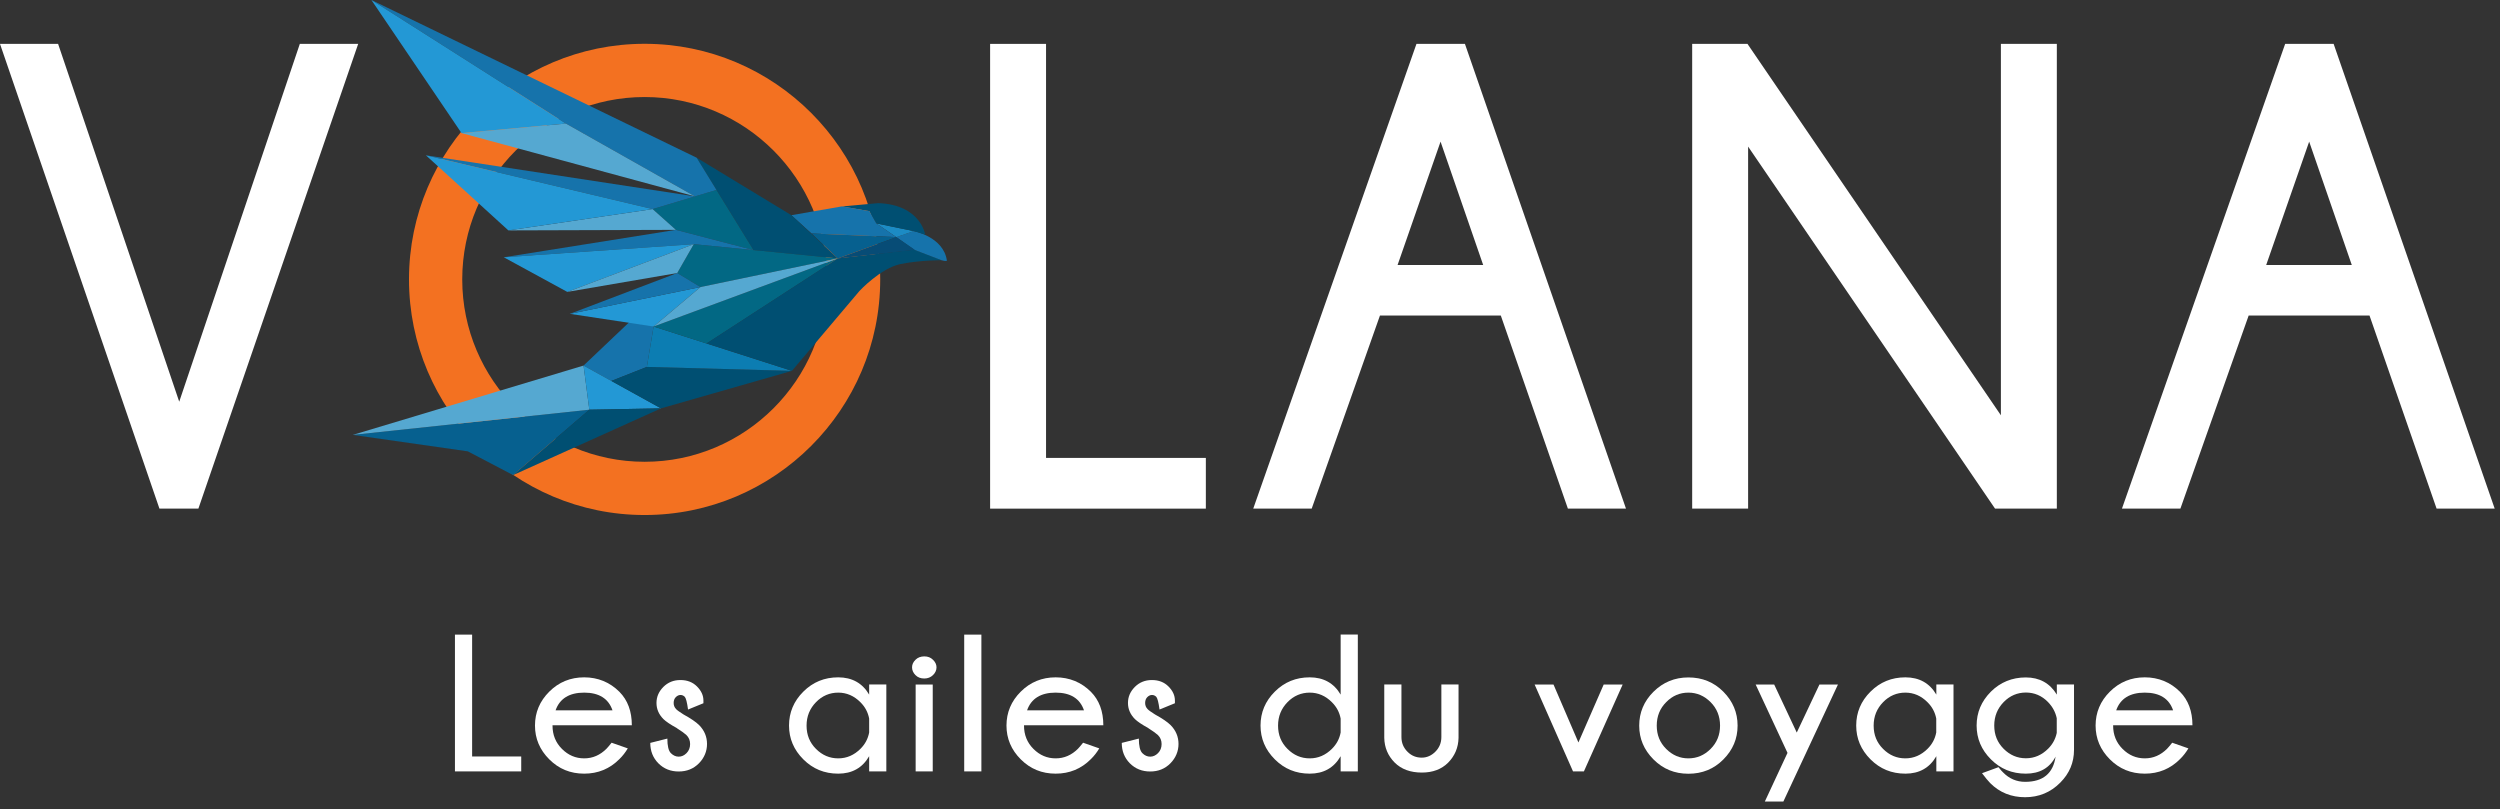 <svg width="278" height="90" viewBox="0 0 278 90" fill="none" xmlns="http://www.w3.org/2000/svg">
<rect x="0" y="0" width="278" height="90" fill="#333333" stroke="none"/>
<g clip-path="url(#clip0_84_1603)">
<path d="M33.34 4.88H39.83L22.06 56.56H17.73L0 4.88H6.46L19.93 44.67L33.34 4.88Z" fill="white"/>
<path d="M110.1 56.55V4.88H116.32V50.92H134.09V56.56H110.1V56.55Z" fill="white"/>
<path d="M162.9 4.88L180.81 56.56H174.35L166.89 35.09H153.45L145.86 56.56H139.36L157.51 4.88H162.91H162.9ZM164.93 29.47L160.19 15.75L155.41 29.47H164.93Z" fill="white"/>
<path d="M194.32 4.88L222.5 46.18V4.88H228.72V56.56H221.85L194.39 16.3V56.56H188.17V4.88H194.32Z" fill="white"/>
<path d="M259.5 4.88L277.41 56.56H270.95L263.49 35.09H250.05L242.46 56.56H235.96L254.11 4.88H259.51H259.5ZM261.52 29.47L256.78 15.75L252 29.47H261.52Z" fill="white"/>
<path d="M71.68 57.27C57.23 57.27 45.48 45.52 45.48 31.07C45.48 16.62 57.23 4.87 71.68 4.87C86.13 4.87 97.88 16.62 97.88 31.07C97.88 45.52 86.13 57.27 71.68 57.27ZM71.68 10.79C60.501 10.79 51.401 19.89 51.401 31.07C51.401 42.25 60.501 51.35 71.68 51.35C82.861 51.35 91.96 42.25 91.96 31.07C91.96 19.89 82.861 10.79 71.68 10.79Z" fill="#F37121"/>
<path d="M39.23 48.36L65.531 45.56L57.06 52.83L52.02 50.19L39.23 48.36Z" fill="#06608F"/>
<path d="M64.891 40.65L65.531 45.56L39.23 48.36L64.891 40.65Z" fill="#55A8D1"/>
<path d="M70.421 35.4L64.891 40.65L67.981 42.36L71.931 40.8L72.681 36.31L70.421 35.4Z" fill="#1673AB"/>
<path d="M73.501 45.41L65.531 45.56L64.891 40.65L73.501 45.41Z" fill="#2398D5"/>
<path d="M57.06 52.83L73.501 45.41L65.531 45.56L57.06 52.83Z" fill="#004F72"/>
<path d="M67.981 42.36L71.93 40.8L88.061 41.24L73.501 45.41L67.981 42.36Z" fill="#004F72"/>
<path d="M72.681 36.31L88.061 41.24L71.931 40.8L72.681 36.31Z" fill="#0C7DB2"/>
<path d="M93.161 28.74L72.681 36.31L78.571 38.2L93.161 28.74Z" fill="#026884"/>
<path d="M88.06 41.24L95.57 32.36C95.57 32.36 97.93 29.81 100.15 29.36C102.38 28.91 104.73 28.94 104.73 28.94L101.65 27.76L93.16 28.73L78.57 38.19L88.06 41.24Z" fill="#004F72"/>
<path d="M99.671 26.37L101.611 25.7C101.611 25.7 104.911 26.33 105.291 28.96C105.321 29.11 104.731 28.95 104.731 28.95L101.651 27.77L99.671 26.37Z" fill="#1673AB"/>
<path d="M97.44 24.84L101.61 25.7L99.67 26.37L97.44 24.84Z" fill="#1C8BC4"/>
<path d="M93.62 22.95L96.67 23.48L97.44 24.84L101.61 25.7L102.88 26.08C102.88 26.08 102.37 22.75 97.65 22.59L93.62 22.96V22.95Z" fill="#004F72"/>
<path d="M88 23.93L93.62 22.95L96.67 23.48L97.44 24.84L99.67 26.37L90.24 25.96L88 23.93Z" fill="#1673AB"/>
<path d="M93.16 28.74L99.67 26.37L90.24 25.96L93.16 28.74Z" fill="#06608F"/>
<path d="M101.73 27.78L93.16 28.74L99.67 26.37L101.73 27.78Z" fill="#074C76"/>
<path d="M77.471 17.54L88.001 23.93L93.161 28.74L83.791 27.81L77.471 17.54Z" fill="#004F72"/>
<path d="M72.57 23.25L79.67 21.12L83.79 27.81L75.16 25.56L72.57 23.25Z" fill="#026884"/>
<path d="M77.151 27.15L83.791 27.81L93.161 28.74L77.891 31.92L75.311 30.36L77.151 27.15Z" fill="#026884"/>
<path d="M63.37 34.9L77.89 31.92L72.68 36.31L63.37 34.9Z" fill="#2398D5"/>
<path d="M93.161 28.74L72.681 36.31L77.891 31.92L93.161 28.74Z" fill="#55A8D1"/>
<path d="M63.37 34.9L75.31 30.36L77.89 31.92L63.37 34.9Z" fill="#1673AB"/>
<path d="M56.02 28.61L75.16 25.56L83.79 27.81L77.15 27.15L56.02 28.61Z" fill="#1673AB"/>
<path d="M63.081 32.46L77.15 27.15L56.02 28.61L63.081 32.46Z" fill="#2398D5"/>
<path d="M75.31 30.36L63.08 32.46L77.15 27.15L75.31 30.36Z" fill="#55A8D1"/>
<path d="M72.57 23.25L56.53 25.62L75.16 25.56L72.57 23.25Z" fill="#55A8D1"/>
<path d="M47.36 17.27L72.57 23.25L77.28 21.84L47.36 17.27Z" fill="#1673AB"/>
<path d="M62.931 13.74L77.281 21.84L79.671 21.12L77.471 17.54L41.301 0L62.931 13.74Z" fill="#1673AB"/>
<path d="M51.321 14.8L41.301 0L62.931 13.74L51.321 14.8Z" fill="#2398D5"/>
<path d="M77.28 21.84L62.93 13.74L51.32 14.8L77.28 21.84Z" fill="#55A8D1"/>
<path d="M72.57 23.25L47.36 17.27L56.53 25.62L72.57 23.25Z" fill="#2398D5"/>
<path d="M50.59 85.78V70.57H52.5V84.12H57.96V85.78H50.58H50.59Z" fill="white"/>
<path d="M61.44 80.66V80.69C61.44 81.72 61.79 82.58 62.49 83.28C63.19 83.98 64.01 84.33 64.96 84.33C65.91 84.33 66.73 83.97 67.44 83.26C67.54 83.16 67.73 82.94 68.01 82.59L69.81 83.22C69.54 83.67 69.23 84.07 68.88 84.41C67.81 85.49 66.5 86.03 64.96 86.03C63.42 86.03 62.14 85.5 61.08 84.44C60.02 83.38 59.49 82.13 59.49 80.68C59.49 79.23 60.02 77.96 61.08 76.91C62.14 75.85 63.44 75.32 64.96 75.32C66.48 75.32 67.81 75.86 68.88 76.93C69.8 77.86 70.26 79.1 70.26 80.65H61.44V80.66ZM61.78 78.99H68.11C67.66 77.68 66.61 77.02 64.96 77.02C63.31 77.02 62.24 77.68 61.78 78.99Z" fill="white"/>
<path d="M75.261 80.96C74.541 80.57 74.05 80.23 73.781 79.97C73.26 79.45 73.001 78.85 73.001 78.17C73.001 77.49 73.251 76.91 73.761 76.39C74.271 75.88 74.901 75.62 75.661 75.62C76.421 75.62 77.031 75.86 77.501 76.33C77.981 76.81 78.221 77.33 78.221 77.9V78.2L76.511 78.9C76.401 78.1 76.281 77.64 76.151 77.49C76.011 77.35 75.85 77.28 75.671 77.28C75.49 77.28 75.311 77.36 75.151 77.52C74.991 77.68 74.911 77.9 74.911 78.17C74.911 78.44 75.001 78.66 75.18 78.85C75.3 78.98 75.581 79.18 76.011 79.45C76.811 79.89 77.391 80.28 77.751 80.64C78.331 81.23 78.621 81.93 78.621 82.73C78.621 83.53 78.321 84.27 77.721 84.88C77.121 85.49 76.371 85.79 75.471 85.79C74.571 85.79 73.82 85.49 73.21 84.88C72.611 84.27 72.311 83.52 72.311 82.61L74.21 82.13C74.21 82.95 74.341 83.49 74.6 83.75C74.861 84.01 75.151 84.14 75.471 84.14C75.791 84.14 76.081 84.01 76.341 83.75C76.6 83.49 76.74 83.15 76.74 82.74C76.74 82.33 76.6 82 76.32 81.73C76.15 81.57 75.801 81.31 75.261 80.97V80.96Z" fill="white"/>
<path d="M98.56 85.78H96.65V84.09C95.9 85.39 94.75 86.03 93.21 86.03C91.67 86.03 90.39 85.5 89.33 84.44C88.27 83.38 87.74 82.13 87.74 80.68C87.74 79.23 88.27 77.96 89.33 76.91C90.39 75.85 91.68 75.32 93.21 75.32C94.74 75.32 95.9 75.96 96.65 77.24V76.11H98.56V85.77V85.78ZM96.65 81.45V79.91C96.52 79.21 96.2 78.61 95.69 78.1C94.98 77.38 94.15 77.02 93.21 77.02C92.27 77.02 91.43 77.37 90.74 78.08C90.05 78.79 89.69 79.65 89.69 80.69C89.69 81.73 90.04 82.58 90.74 83.28C91.44 83.98 92.26 84.33 93.21 84.33C94.16 84.33 94.98 83.97 95.69 83.26C96.2 82.75 96.52 82.15 96.65 81.45Z" fill="white"/>
<path d="M103.75 73.37C104.01 73.62 104.14 73.9 104.14 74.21C104.14 74.52 104.01 74.82 103.75 75.07C103.49 75.32 103.17 75.45 102.78 75.45C102.39 75.45 102.05 75.33 101.8 75.07C101.55 74.82 101.42 74.53 101.42 74.21C101.42 73.89 101.55 73.62 101.8 73.37C102.05 73.12 102.38 72.99 102.78 72.99C103.18 72.99 103.49 73.11 103.75 73.37ZM103.72 76.12V85.78H101.82V76.12H103.72Z" fill="white"/>
<path d="M109.13 70.57V85.78H107.22V70.57H109.13Z" fill="white"/>
<path d="M113.87 80.66V80.69C113.87 81.72 114.22 82.58 114.92 83.28C115.62 83.98 116.44 84.33 117.39 84.33C118.34 84.33 119.16 83.97 119.87 83.26C119.97 83.16 120.16 82.94 120.44 82.59L122.24 83.22C121.97 83.67 121.66 84.07 121.31 84.41C120.24 85.49 118.93 86.03 117.39 86.03C115.85 86.03 114.57 85.5 113.51 84.44C112.45 83.38 111.92 82.13 111.92 80.68C111.92 79.23 112.45 77.96 113.51 76.91C114.57 75.85 115.87 75.32 117.39 75.32C118.91 75.32 120.24 75.86 121.31 76.93C122.23 77.86 122.69 79.1 122.69 80.65H113.87V80.66ZM114.21 78.99H120.54C120.09 77.68 119.04 77.02 117.39 77.02C115.74 77.02 114.67 77.68 114.21 78.99Z" fill="white"/>
<path d="M127.69 80.96C126.97 80.57 126.48 80.23 126.21 79.97C125.69 79.45 125.43 78.85 125.43 78.17C125.43 77.49 125.68 76.91 126.19 76.39C126.7 75.88 127.33 75.62 128.09 75.62C128.85 75.62 129.46 75.86 129.93 76.33C130.41 76.81 130.65 77.33 130.65 77.9V78.2L128.94 78.9C128.83 78.1 128.71 77.64 128.58 77.49C128.44 77.35 128.28 77.28 128.1 77.28C127.92 77.28 127.74 77.36 127.58 77.52C127.42 77.68 127.34 77.9 127.34 78.17C127.34 78.44 127.43 78.66 127.61 78.85C127.73 78.98 128.01 79.18 128.44 79.45C129.24 79.89 129.82 80.28 130.18 80.64C130.76 81.23 131.05 81.93 131.05 82.73C131.05 83.53 130.75 84.27 130.15 84.88C129.55 85.49 128.8 85.79 127.9 85.79C127 85.79 126.25 85.49 125.64 84.88C125.04 84.27 124.74 83.52 124.74 82.61L126.64 82.13C126.64 82.95 126.77 83.49 127.03 83.75C127.29 84.01 127.58 84.14 127.9 84.14C128.22 84.14 128.51 84.01 128.77 83.75C129.03 83.49 129.17 83.15 129.17 82.74C129.17 82.33 129.03 82 128.75 81.73C128.58 81.57 128.23 81.31 127.69 80.97V80.96Z" fill="white"/>
<path d="M150.99 85.78H149.08V84.09C148.33 85.39 147.18 86.03 145.64 86.03C144.1 86.03 142.82 85.5 141.76 84.44C140.7 83.38 140.17 82.13 140.17 80.68C140.17 79.23 140.7 77.96 141.76 76.91C142.82 75.85 144.11 75.32 145.64 75.32C147.17 75.32 148.33 75.96 149.08 77.24V70.56H150.99V85.77V85.78ZM149.08 81.45V79.91C148.95 79.21 148.63 78.61 148.12 78.1C147.41 77.38 146.58 77.02 145.64 77.02C144.7 77.02 143.86 77.37 143.17 78.08C142.48 78.79 142.12 79.65 142.12 80.69C142.12 81.73 142.47 82.58 143.17 83.28C143.87 83.98 144.69 84.33 145.64 84.33C146.59 84.33 147.41 83.97 148.12 83.26C148.63 82.75 148.95 82.15 149.08 81.45Z" fill="white"/>
<path d="M158.12 85.91C156.84 85.91 155.83 85.54 155.08 84.79C154.34 84.04 153.95 83.13 153.93 82.04V76.11H155.84V81.96C155.84 82.61 156.07 83.16 156.53 83.61C156.96 84.04 157.48 84.25 158.1 84.25C158.66 84.25 159.17 84.03 159.61 83.59C160.05 83.15 160.28 82.61 160.28 81.96V76.11H162.19V82.04C162.17 83.12 161.78 84.05 161.03 84.81C160.3 85.54 159.32 85.91 158.11 85.91H158.12Z" fill="white"/>
<path d="M180.44 76.12L176.13 85.78H174.92L170.65 76.12H172.75L175.52 82.56L178.33 76.12H180.43H180.44Z" fill="white"/>
<path d="M187.75 75.33C189.29 75.33 190.59 75.86 191.64 76.92C192.69 77.98 193.22 79.23 193.22 80.69C193.22 82.15 192.69 83.39 191.64 84.45C190.59 85.51 189.29 86.04 187.75 86.04C186.21 86.04 184.93 85.51 183.87 84.45C182.81 83.39 182.28 82.14 182.28 80.69C182.28 79.24 182.81 77.97 183.87 76.92C184.93 75.87 186.22 75.33 187.75 75.33ZM185.28 78.08C184.58 78.78 184.23 79.65 184.23 80.69C184.23 81.73 184.58 82.58 185.28 83.28C185.98 83.98 186.8 84.33 187.75 84.33C188.7 84.33 189.52 83.98 190.22 83.28C190.92 82.58 191.27 81.72 191.27 80.69C191.27 79.66 190.92 78.78 190.22 78.08C189.52 77.38 188.7 77.02 187.75 77.02C186.8 77.02 185.97 77.37 185.28 78.08Z" fill="white"/>
<path d="M198.31 89.13H196.25L198.77 83.72L195.23 76.12H197.29L199.8 81.46L202.32 76.12H204.38L198.31 89.13Z" fill="white"/>
<path d="M217.23 85.78H215.32V84.09C214.57 85.39 213.42 86.03 211.88 86.03C210.34 86.03 209.06 85.5 208 84.44C206.94 83.38 206.41 82.13 206.41 80.68C206.41 79.23 206.94 77.96 208 76.91C209.06 75.85 210.35 75.32 211.88 75.32C213.41 75.32 214.57 75.96 215.32 77.24V76.11H217.23V85.77V85.78ZM215.31 81.45V79.91C215.18 79.21 214.86 78.61 214.35 78.1C213.64 77.38 212.81 77.02 211.87 77.02C210.93 77.02 210.09 77.37 209.4 78.08C208.71 78.79 208.35 79.65 208.35 80.69C208.35 81.73 208.7 82.58 209.4 83.28C210.1 83.98 210.92 84.33 211.87 84.33C212.82 84.33 213.64 83.97 214.35 83.26C214.86 82.75 215.18 82.15 215.31 81.45Z" fill="white"/>
<path d="M228.58 84.14C227.92 85.4 226.81 86.03 225.27 86.03C223.73 86.03 222.45 85.5 221.39 84.44C220.33 83.38 219.8 82.13 219.8 80.68C219.8 79.23 220.33 77.97 221.39 76.91C222.45 75.86 223.75 75.33 225.27 75.33C226.79 75.33 227.95 75.97 228.72 77.24V76.11H230.63V83.38C230.63 84.8 230.12 86.01 229.1 87.03C228.03 88.11 226.73 88.65 225.19 88.65C223.65 88.65 222.36 88.13 221.31 87.08C221.07 86.83 220.77 86.47 220.4 85.98L222.23 85.31C222.48 85.62 222.65 85.82 222.75 85.9C223.43 86.59 224.25 86.94 225.19 86.94C227.18 86.94 228.31 86.01 228.58 84.14ZM228.71 79.87C228.57 79.19 228.24 78.58 227.72 78.05C227.04 77.36 226.22 77.01 225.28 77.01C224.34 77.01 223.5 77.36 222.81 78.07C222.12 78.78 221.76 79.64 221.76 80.68C221.76 81.72 222.11 82.57 222.81 83.27C223.51 83.97 224.33 84.32 225.28 84.32C226.23 84.32 227.05 83.96 227.76 83.25C228.25 82.76 228.57 82.17 228.71 81.5V79.86V79.87Z" fill="white"/>
<path d="M234.98 80.66V80.69C234.98 81.72 235.33 82.58 236.03 83.28C236.73 83.98 237.55 84.33 238.5 84.33C239.45 84.33 240.27 83.97 240.98 83.26C241.08 83.16 241.27 82.94 241.55 82.59L243.35 83.22C243.08 83.67 242.77 84.07 242.42 84.41C241.35 85.49 240.04 86.03 238.5 86.03C236.96 86.03 235.68 85.5 234.62 84.44C233.56 83.38 233.03 82.13 233.03 80.68C233.03 79.23 233.56 77.96 234.62 76.91C235.68 75.85 236.98 75.32 238.5 75.32C240.02 75.32 241.35 75.86 242.42 76.93C243.34 77.86 243.8 79.1 243.8 80.65H234.98V80.66ZM235.32 78.99H241.65C241.2 77.68 240.15 77.02 238.5 77.02C236.85 77.02 235.78 77.68 235.32 78.99Z" fill="white"/>
</g>
<defs>
<clipPath id="clip0_84_1603">
<rect width="277.4" height="89.13" fill="white"/>
</clipPath>
</defs>
</svg>
